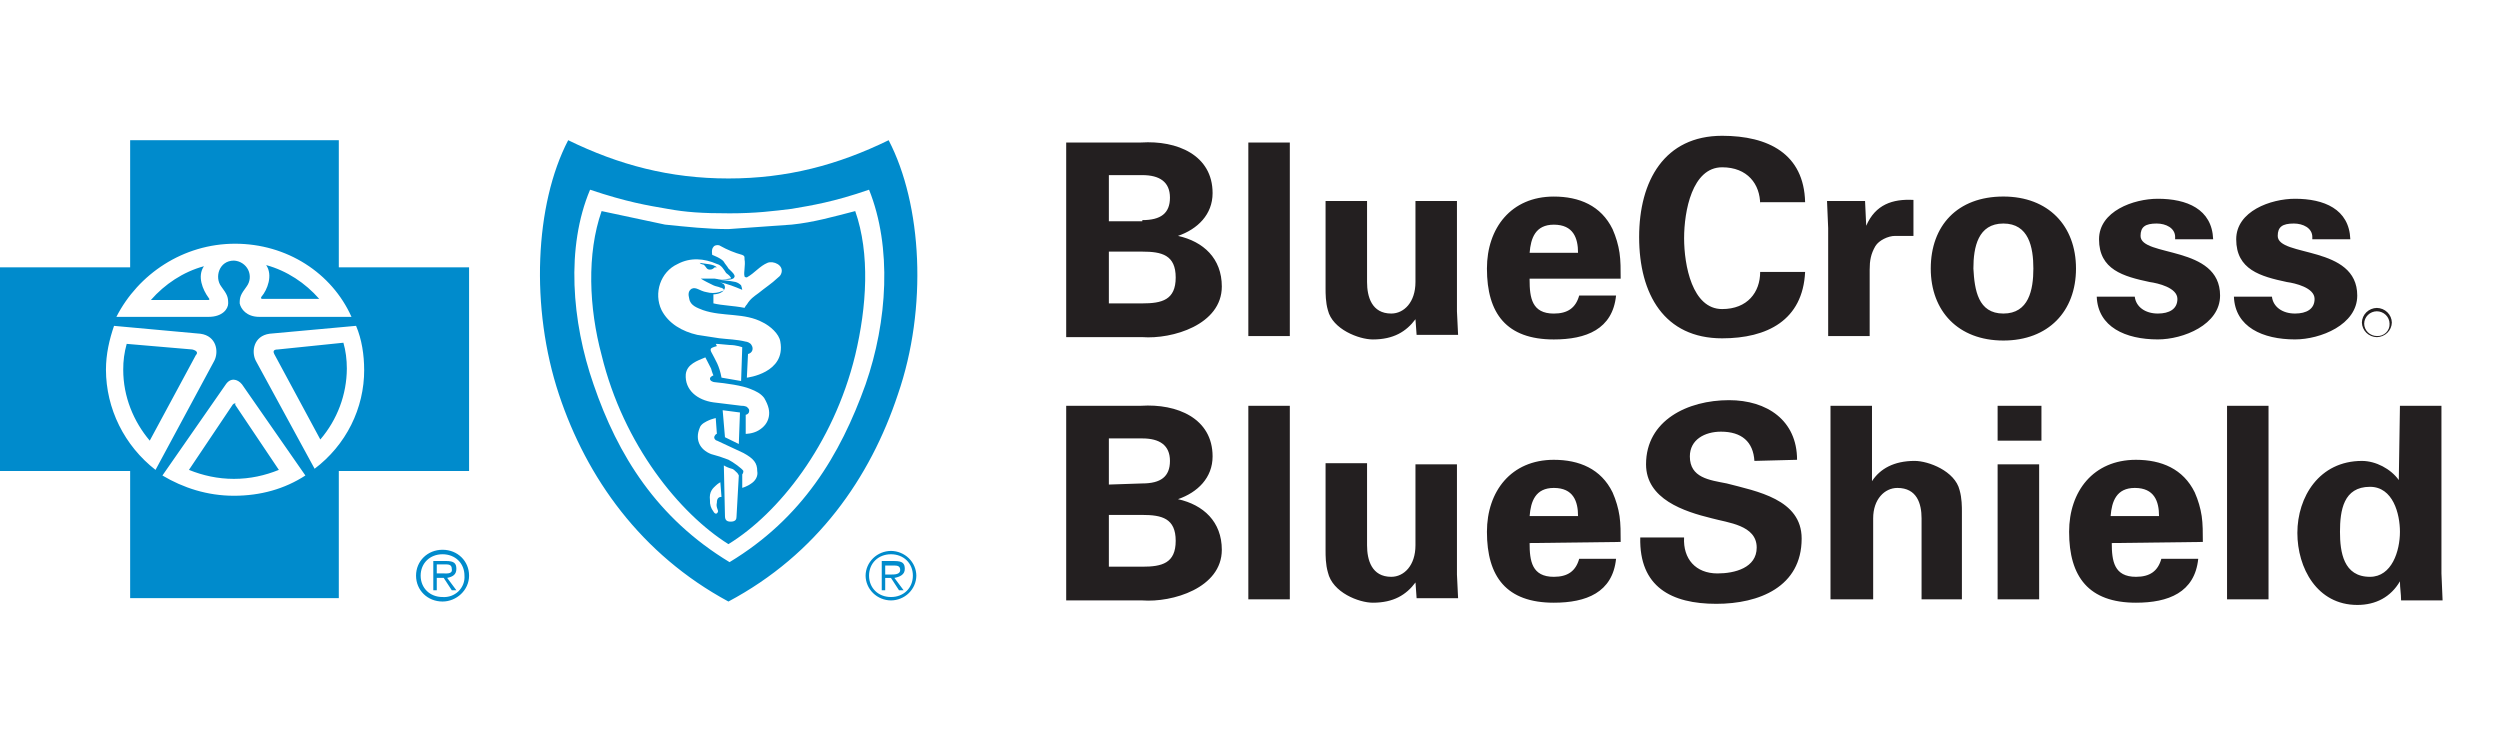 <svg width="168" height="50" viewBox="0 0 168 50" fill="none" xmlns="http://www.w3.org/2000/svg">
<g clip-path="url(#clip0_14717_650)">
<path fill-rule="evenodd" clip-rule="evenodd" d="M159.725 20.692C159.46 20.697 159.207 20.802 159.019 20.985C158.832 21.169 158.724 21.416 158.719 21.675C158.724 21.933 158.832 22.18 159.019 22.364C159.207 22.547 159.46 22.652 159.725 22.657C159.991 22.652 160.244 22.547 160.431 22.364C160.619 22.18 160.727 21.933 160.732 21.675C160.727 21.416 160.619 21.169 160.431 20.985C160.244 20.802 159.991 20.697 159.725 20.692ZM159.725 22.582C159.5 22.579 159.285 22.491 159.125 22.335C158.966 22.18 158.875 21.97 158.873 21.75C158.875 21.53 158.966 21.32 159.125 21.164C159.285 21.008 159.5 20.92 159.725 20.918C159.951 20.92 160.166 21.008 160.326 21.164C160.485 21.32 160.576 21.53 160.578 21.75C160.585 21.861 160.567 21.972 160.527 22.076C160.486 22.18 160.424 22.274 160.343 22.353C160.263 22.431 160.166 22.492 160.059 22.532C159.953 22.571 159.839 22.588 159.725 22.582ZM159.262 38.762C160.734 38.762 161.276 37.023 161.276 35.738C161.276 34.528 160.811 32.714 159.262 32.714C157.48 32.714 157.247 34.301 157.247 35.738C157.247 37.1 157.48 38.762 159.262 38.762ZM161.276 27.268H164.065V38.535L164.142 40.349H161.353C161.353 39.895 161.276 39.517 161.276 39.065C160.657 40.124 159.65 40.652 158.411 40.652C155.699 40.652 154.383 38.157 154.383 35.813C154.383 33.394 155.855 30.974 158.721 30.974C159.65 30.974 160.657 31.504 161.199 32.259L161.276 27.268ZM149.657 40.274H152.445V27.268H149.657V40.274ZM145.086 34.679C145.086 33.696 144.776 32.789 143.46 32.789C142.221 32.789 141.911 33.696 141.834 34.679H145.086ZM141.911 36.493C141.911 37.703 142.067 38.762 143.537 38.762C144.467 38.762 145.009 38.385 145.242 37.553H147.721C147.488 39.822 145.706 40.502 143.537 40.502C140.362 40.502 139.044 38.762 139.044 35.738C139.044 33.016 140.67 30.899 143.537 30.899C145.242 30.899 146.712 31.504 147.488 33.091C147.721 33.621 147.875 34.151 147.954 34.679C148.032 35.207 148.031 35.813 148.031 36.418L141.911 36.493ZM134.24 40.274H137.031V31.202H134.24V40.274ZM134.24 29.613H137.185V27.268H134.24V29.613ZM123.009 40.274V27.268H125.798V32.334C126.34 31.502 127.27 30.973 128.663 30.973C129.593 30.973 131.375 31.653 131.685 32.939C131.84 33.469 131.84 34.074 131.84 34.376V40.274H129.129V34.831C129.129 33.848 128.819 32.789 127.503 32.789C126.65 32.789 125.877 33.546 125.877 34.831V40.274H123.009ZM117.896 30.974C117.819 29.69 117.044 29.008 115.65 29.008C114.565 29.008 113.558 29.538 113.558 30.672C113.558 32.109 114.875 32.259 116.037 32.487C118.052 33.016 121.071 33.546 121.071 36.191C121.071 39.442 118.206 40.577 115.339 40.577C112.317 40.577 110.148 39.442 110.225 36.116H113.17C113.093 37.553 113.945 38.535 115.416 38.535C116.578 38.535 118.05 38.157 118.05 36.796C118.05 35.283 116.114 35.131 115.029 34.829C113.17 34.374 110.614 33.544 110.614 31.2C110.614 28.251 113.403 26.891 116.191 26.891C118.747 26.891 120.762 28.253 120.762 30.898L117.896 30.973V30.974ZM106.044 34.679C106.044 33.696 105.734 32.789 104.417 32.789C103.178 32.789 102.868 33.696 102.791 34.679H106.044ZM102.789 36.493C102.789 37.703 102.945 38.762 104.416 38.762C105.345 38.762 105.888 38.385 106.121 37.553H108.599C108.366 39.822 106.584 40.502 104.416 40.502C101.24 40.502 99.922 38.762 99.922 35.738C99.922 33.016 101.548 30.899 104.416 30.899C106.121 30.899 107.591 31.504 108.366 33.091C108.599 33.621 108.753 34.151 108.832 34.679C108.911 35.207 108.909 35.813 108.909 36.418L102.789 36.493ZM95.121 39.14C94.501 39.972 93.648 40.502 92.255 40.502C91.326 40.502 89.544 39.822 89.234 38.46C89.078 37.93 89.078 37.325 89.078 37.023V31.125H91.866V36.645C91.866 37.628 92.176 38.762 93.493 38.762C94.345 38.762 95.119 38.005 95.119 36.645V31.202H97.907V38.612L97.984 40.199H95.196L95.121 39.14ZM83.888 40.274H86.676V27.268H83.888V40.274ZM76.762 38.082C78.078 38.082 79.007 37.855 79.007 36.343C79.007 34.831 78.078 34.603 76.762 34.603H74.516V38.082H76.762ZM76.762 32.487C78.001 32.487 78.621 32.032 78.621 30.974C78.621 29.917 77.924 29.462 76.762 29.462H74.516V32.562L76.762 32.487ZM71.648 40.274V27.268H76.683C79.084 27.116 81.486 28.101 81.486 30.67C81.486 32.107 80.48 33.09 79.161 33.544C80.866 33.922 82.106 35.056 82.106 36.946C82.106 39.517 78.775 40.5 76.762 40.348H71.648V40.274ZM155.388 15.929C155.388 15.324 154.768 15.021 154.148 15.021C153.373 15.021 153.063 15.249 153.063 15.853C153.063 17.29 158.407 16.458 158.407 19.86C158.407 21.827 155.929 22.809 154.224 22.809C152.055 22.809 150.196 21.977 150.119 19.935H152.674C152.751 20.615 153.371 21.07 154.224 21.07C154.999 21.07 155.54 20.767 155.54 20.087C155.54 19.33 154.224 19.028 153.681 18.953C151.899 18.575 150.273 18.121 150.273 16.079C150.273 14.189 152.597 13.357 154.224 13.357C156.16 13.357 157.865 14.037 157.942 16.079H155.386L155.388 15.929ZM146.17 15.929C146.17 15.324 145.55 15.021 144.93 15.021C144.155 15.021 143.845 15.249 143.845 15.853C143.845 17.29 149.189 16.458 149.189 19.86C149.189 21.827 146.711 22.809 145.006 22.809C142.837 22.809 140.978 21.977 140.901 19.935H143.456C143.533 20.615 144.153 21.07 145.006 21.07C145.781 21.07 146.322 20.767 146.322 20.087C146.322 19.33 145.006 19.028 144.463 18.953C142.681 18.575 141.055 18.121 141.055 16.079C141.055 14.189 143.379 13.357 145.006 13.357C146.942 13.357 148.647 14.037 148.724 16.079H146.168L146.17 15.929ZM134.627 21.07C136.332 21.07 136.642 19.483 136.642 18.046C136.642 16.609 136.332 15.021 134.627 15.021C132.922 15.021 132.612 16.609 132.612 18.046C132.689 19.483 132.922 21.07 134.627 21.07ZM134.627 22.884C131.606 22.884 129.747 20.918 129.747 18.046C129.747 15.173 131.529 13.207 134.627 13.207C137.648 13.207 139.507 15.173 139.507 18.046C139.507 20.918 137.648 22.884 134.627 22.884ZM125.332 13.509L125.409 15.173C126.029 13.736 127.191 13.359 128.584 13.434V15.853H127.345C126.879 15.853 126.26 16.156 126.029 16.533C125.719 17.063 125.642 17.516 125.642 18.121V22.582H122.853V15.324L122.776 13.509H125.332ZM118.283 13.736C118.283 12.375 117.43 11.242 115.727 11.242C113.712 11.242 113.172 14.191 113.172 16.006C113.172 17.82 113.714 20.769 115.727 20.769C117.432 20.769 118.283 19.635 118.283 18.275H121.304C121.148 21.526 118.749 22.736 115.727 22.736C111.853 22.736 110.15 19.787 110.15 15.93C110.15 12.149 111.855 9.125 115.727 9.125C118.826 9.125 121.227 10.335 121.304 13.586H118.283V13.738V13.736ZM106.044 16.988C106.044 16.006 105.734 15.098 104.417 15.098C103.178 15.098 102.868 16.006 102.791 16.988H106.044ZM102.789 18.802C102.789 20.012 102.945 21.072 104.416 21.072C105.345 21.072 105.888 20.694 106.121 19.862H108.599C108.366 22.131 106.584 22.811 104.416 22.811C101.24 22.811 99.922 21.072 99.922 18.047C99.922 15.325 101.548 13.209 104.416 13.209C106.121 13.209 107.591 13.813 108.366 15.401C108.599 15.93 108.753 16.46 108.832 16.988C108.911 17.516 108.909 18.122 108.909 18.727H102.789V18.802ZM95.121 21.449C94.501 22.281 93.648 22.811 92.255 22.811C91.326 22.811 89.544 22.131 89.234 20.844C89.078 20.315 89.078 19.71 89.078 19.407V13.507H91.866V18.953C91.866 19.935 92.176 21.07 93.493 21.07C94.345 21.07 95.119 20.313 95.119 18.953V13.507H97.907V20.918L97.984 22.505H95.196L95.119 21.445L95.121 21.449ZM83.888 22.584H86.676V9.576H83.888V22.582V22.584ZM76.762 20.388C78.078 20.388 79.007 20.161 79.007 18.649C79.007 17.137 78.078 16.909 76.762 16.909H74.516V20.388H76.762ZM76.762 14.792C78.001 14.792 78.621 14.338 78.621 13.28C78.621 12.223 77.924 11.768 76.762 11.768H74.516V14.867H76.762V14.792ZM71.648 22.58V9.576H76.683C79.084 9.424 81.486 10.408 81.486 12.978C81.486 14.415 80.48 15.397 79.161 15.852C80.866 16.229 82.106 17.364 82.106 19.253C82.106 21.825 78.775 22.807 76.762 22.655H71.648V22.58Z" fill="#231F20"/>
<path fill-rule="evenodd" clip-rule="evenodd" d="M47.71 18.117C47.866 18.117 47.943 18.042 48.02 17.965H48.176C47.943 17.738 47.4 17.738 47.014 17.662C47.169 17.814 47.246 17.738 47.323 17.814C47.479 17.967 47.479 18.117 47.71 18.117ZM59.873 38.608H59.486V38.003H60.028C60.261 38.003 60.494 38.003 60.494 38.306C60.494 38.608 60.105 38.608 59.873 38.608ZM60.802 38.231C60.802 37.853 60.646 37.701 60.105 37.701H59.253V39.668H59.486V38.836H59.873L60.415 39.668H60.725L60.105 38.836C60.492 38.76 60.802 38.608 60.802 38.231ZM59.873 40.12C59.02 40.12 58.4 39.516 58.4 38.683C58.4 37.851 59.02 37.246 59.873 37.246C60.725 37.246 61.345 37.851 61.345 38.683C61.345 39.516 60.725 40.12 59.873 40.12ZM59.873 37.021C59.422 37.026 58.991 37.202 58.672 37.514C58.353 37.825 58.172 38.245 58.167 38.685C58.172 39.125 58.353 39.546 58.672 39.857C58.991 40.168 59.422 40.345 59.873 40.349C60.323 40.345 60.754 40.168 61.073 39.857C61.392 39.546 61.573 39.125 61.578 38.685C61.573 38.245 61.392 37.825 61.073 37.514C60.754 37.202 60.323 37.026 59.873 37.021ZM52.514 18.344C52.437 18.572 52.358 18.572 52.204 18.722C51.894 19.024 51.428 19.327 50.964 19.704C50.654 19.931 50.422 20.082 50.189 20.461C50.112 20.536 50.033 20.688 50.033 20.688C49.258 20.536 48.561 20.536 47.941 20.386V19.781C47.941 19.781 48.638 19.781 48.717 19.327C48.717 19.327 48.717 19.174 48.64 19.099C48.56 19.039 48.468 18.995 48.37 18.972C48.873 19.062 49.377 19.268 49.879 19.477C49.863 19.374 49.837 19.273 49.802 19.174C49.697 19.065 49.563 18.986 49.415 18.947C49.105 18.872 48.253 18.795 48.253 18.795H48.95C49.105 18.795 49.336 18.72 49.336 18.643C49.413 18.568 49.336 18.416 49.181 18.265L48.948 18.038C48.871 17.886 48.715 17.736 48.638 17.584C48.482 17.356 47.862 17.129 47.862 17.129C47.862 17.129 47.785 16.752 47.939 16.599C48.016 16.447 48.326 16.447 48.405 16.524C48.868 16.785 49.363 16.988 49.877 17.129C50.033 17.204 50.033 17.204 50.033 17.432C50.11 17.809 49.956 18.339 50.033 18.566C50.033 18.641 50.189 18.641 50.189 18.641C50.731 18.339 51.041 17.884 51.584 17.659C51.971 17.507 52.669 17.811 52.514 18.339V18.344ZM50.189 25.377L50.266 23.79C50.576 23.714 50.653 23.412 50.499 23.185C50.422 23.033 50.189 22.957 50.112 22.957C49.492 22.805 48.95 22.805 48.33 22.73L46.858 22.503C45.851 22.276 44.922 21.746 44.456 20.839C43.913 19.704 44.379 18.267 45.541 17.739C46.394 17.285 47.323 17.362 48.176 17.739C48.486 17.814 48.642 18.117 48.795 18.344C48.873 18.419 49.028 18.496 49.105 18.647C49.182 18.722 49.028 18.722 49.028 18.722C48.697 18.797 48.353 18.797 48.022 18.722H47.092C47.325 18.874 47.635 19.024 47.945 19.176C48.101 19.252 48.255 19.252 48.41 19.328C48.487 19.328 48.643 19.404 48.643 19.48C48.643 19.558 48.487 19.556 48.334 19.633C48.055 19.708 47.76 19.708 47.481 19.633C47.015 19.558 46.784 19.255 46.474 19.405C46.242 19.558 46.242 19.783 46.319 20.085C46.396 20.54 46.861 20.69 47.248 20.842C48.565 21.297 50.037 20.994 51.276 21.674C51.742 21.902 52.361 22.431 52.438 22.959C52.825 25.076 50.193 25.379 50.193 25.379L50.189 25.377ZM48.097 23.108C48.097 23.108 48.33 23.108 49.026 23.183C49.492 23.183 49.879 23.335 49.879 23.335L49.802 25.604L48.486 25.377C48.33 24.545 48.099 24.242 47.789 23.637C47.712 23.485 47.789 23.41 47.789 23.41C47.866 23.335 48.176 23.258 48.176 23.258L48.099 23.106L48.097 23.108ZM51.661 28.022C51.584 28.399 51.351 28.702 50.964 28.929C50.578 29.156 50.112 29.156 50.112 29.156V27.871C50.112 27.871 50.189 27.871 50.268 27.796C50.346 27.721 50.345 27.644 50.345 27.569C50.345 27.494 50.268 27.417 50.189 27.342C50.033 27.267 49.879 27.267 49.802 27.267L47.943 27.039C46.858 26.887 46.007 26.207 46.084 25.15C46.161 24.47 46.859 24.242 47.4 24.015L47.787 24.772C47.864 25.074 47.943 25.227 47.943 25.227C47.943 25.227 47.71 25.302 47.71 25.454C47.71 25.606 47.943 25.681 48.02 25.681C48.795 25.756 49.879 25.908 50.422 26.136C50.809 26.288 51.118 26.438 51.351 26.74C51.661 27.27 51.738 27.648 51.661 28.025V28.022ZM48.563 27.567L49.725 27.719L49.648 29.836L48.718 29.382L48.563 27.567ZM50.499 32.481C50.189 32.708 49.879 32.783 49.879 32.783V31.876C49.879 31.876 49.956 31.801 49.956 31.649C49.879 31.497 49.259 31.044 48.95 30.892C48.571 30.743 48.182 30.617 47.787 30.514C47.012 30.212 46.702 29.532 47.012 28.775C47.089 28.473 47.477 28.32 47.631 28.245C47.785 28.17 48.097 28.093 48.097 28.093L48.174 29.153C48.174 29.153 48.097 29.153 48.018 29.305C47.939 29.457 48.095 29.607 48.174 29.607L49.956 30.439C50.653 30.817 50.886 31.119 50.886 31.649C50.962 32.026 50.73 32.329 50.499 32.481ZM49.492 34.752C49.492 34.904 49.415 35.054 49.105 35.054C48.873 35.054 48.718 34.979 48.718 34.677L48.642 31.275C48.81 31.376 48.993 31.453 49.184 31.502C49.261 31.502 49.417 31.654 49.571 31.805C49.571 31.88 49.648 31.88 49.648 31.957L49.492 34.752ZM48.176 33.77C48.099 34.072 48.253 34.224 48.253 34.374C48.176 34.602 48.02 34.526 47.943 34.374C47.774 34.158 47.692 33.889 47.71 33.617C47.633 33.013 47.943 32.785 48.097 32.635C48.251 32.485 48.407 32.408 48.407 32.408L48.484 33.39C48.328 33.39 48.174 33.465 48.174 33.768L48.176 33.77ZM53.21 15.093L48.95 15.395C47.554 15.395 46.161 15.243 44.689 15.093L40.428 14.185C39.422 17.059 39.576 20.688 40.428 23.863C41.9 29.911 45.695 34.525 48.95 36.566C52.281 34.525 55.999 29.913 57.471 23.863C58.246 20.611 58.477 17.058 57.471 14.185C55.999 14.563 54.682 14.942 53.21 15.093ZM58.167 25.83C56.462 30.593 53.907 34.827 49.026 37.776C44.146 34.827 41.512 30.593 39.886 25.83C38.413 21.596 38.026 16.605 39.653 12.748C42.131 13.581 43.526 13.808 44.843 14.033C46.082 14.261 47.167 14.336 49.026 14.336C50.809 14.336 51.971 14.184 53.21 14.033C54.526 13.806 55.999 13.579 58.4 12.748C59.95 16.605 59.64 21.596 58.167 25.83ZM59.717 9.422C56.309 11.086 52.9 11.993 48.95 11.993C44.999 11.993 41.59 11.084 38.182 9.422C35.937 13.731 35.627 20.688 37.563 26.51C39.422 32.105 43.063 37.246 48.95 40.423C54.915 37.246 58.477 32.105 60.336 26.51C62.351 20.687 61.962 13.731 59.717 9.422ZM21.526 29.534C22.669 28.196 23.299 26.512 23.308 24.77C23.308 24.165 23.232 23.561 23.076 23.031L18.661 23.485C18.351 23.485 18.351 23.637 18.428 23.788L21.526 29.534ZM13.704 17.89C12.309 18.267 11.069 19.099 10.14 20.159H14.014C14.091 20.159 14.091 20.084 14.014 20.007C13.627 19.477 13.238 18.57 13.704 17.89ZM17.887 17.814C18.353 18.494 17.964 19.479 17.578 19.931C17.5 20.007 17.578 20.084 17.578 20.084H21.451C20.522 19.024 19.282 18.194 17.887 17.814ZM23.62 21.293H17.424C16.571 21.293 16.184 20.764 16.107 20.386C16.107 19.931 16.184 19.781 16.573 19.252C16.692 19.092 16.764 18.903 16.782 18.707C16.8 18.51 16.764 18.312 16.677 18.134C16.59 17.956 16.454 17.804 16.286 17.695C16.118 17.585 15.922 17.522 15.72 17.512C14.714 17.512 14.404 18.647 14.868 19.252C15.255 19.781 15.334 19.931 15.334 20.386C15.334 20.764 14.947 21.293 14.017 21.293H7.821C9.287 18.419 12.309 16.378 15.796 16.378C19.282 16.378 22.302 18.346 23.62 21.293ZM24.473 24.847C24.477 26.131 24.178 27.399 23.601 28.552C23.023 29.706 22.182 30.715 21.142 31.5L17.189 24.241C16.879 23.636 17.033 22.576 18.118 22.426L23.928 21.896C24.315 22.804 24.471 23.863 24.471 24.845L24.473 24.847ZM15.719 33.315C13.937 33.315 12.31 32.785 10.915 31.953L15.176 25.828C15.486 25.373 15.951 25.45 16.261 25.828L20.522 31.953C19.127 32.86 17.5 33.315 15.719 33.315ZM7.12 24.847C7.12 23.788 7.353 22.805 7.663 21.898L13.473 22.428C14.558 22.58 14.712 23.637 14.402 24.242L10.451 31.577C9.415 30.77 8.578 29.747 8.002 28.582C7.425 27.417 7.124 26.141 7.12 24.847ZM22.768 9.422H8.746V17.965H-0.008V31.651H8.746V40.196H22.768V31.651H31.522V17.965H22.768V9.422ZM12.928 23.485L8.514 23.108C8.355 23.674 8.276 24.26 8.281 24.847C8.281 26.662 8.977 28.326 10.063 29.611L13.161 23.865C13.317 23.713 13.238 23.562 12.928 23.487V23.485ZM29.738 38.531H29.351V37.926H29.894C30.127 37.926 30.36 37.926 30.36 38.229C30.436 38.606 29.971 38.531 29.738 38.531ZM30.668 38.229C30.668 37.851 30.512 37.699 29.971 37.699H29.118V39.666H29.351V38.834H29.817L30.36 39.666H30.669L30.05 38.834C30.436 38.758 30.668 38.606 30.668 38.229ZM15.796 27.114C15.719 27.114 15.719 27.114 15.64 27.19L12.697 31.576C13.627 31.953 14.633 32.18 15.719 32.18C16.804 32.18 17.81 31.953 18.74 31.576L15.796 27.19C15.873 27.114 15.796 27.114 15.796 27.114ZM29.74 40.12C28.887 40.12 28.268 39.516 28.268 38.683C28.268 37.851 28.887 37.246 29.74 37.246C30.592 37.246 31.212 37.851 31.212 38.683C31.227 38.876 31.198 39.069 31.13 39.249C31.061 39.43 30.953 39.594 30.813 39.731C30.673 39.867 30.505 39.973 30.32 40.04C30.135 40.107 29.937 40.134 29.74 40.12ZM29.74 36.944C28.733 36.944 27.958 37.701 27.958 38.683C27.958 39.666 28.733 40.423 29.74 40.423C30.669 40.423 31.522 39.666 31.522 38.683C31.522 37.701 30.746 36.944 29.74 36.944Z" fill="#008BCC"/>
</g>
<defs>
<clipPath id="clip0_14717_650">
<rect width="165" height="34" fill="white" transform="translate(0 8)"/>
</clipPath>
</defs>
</svg>

